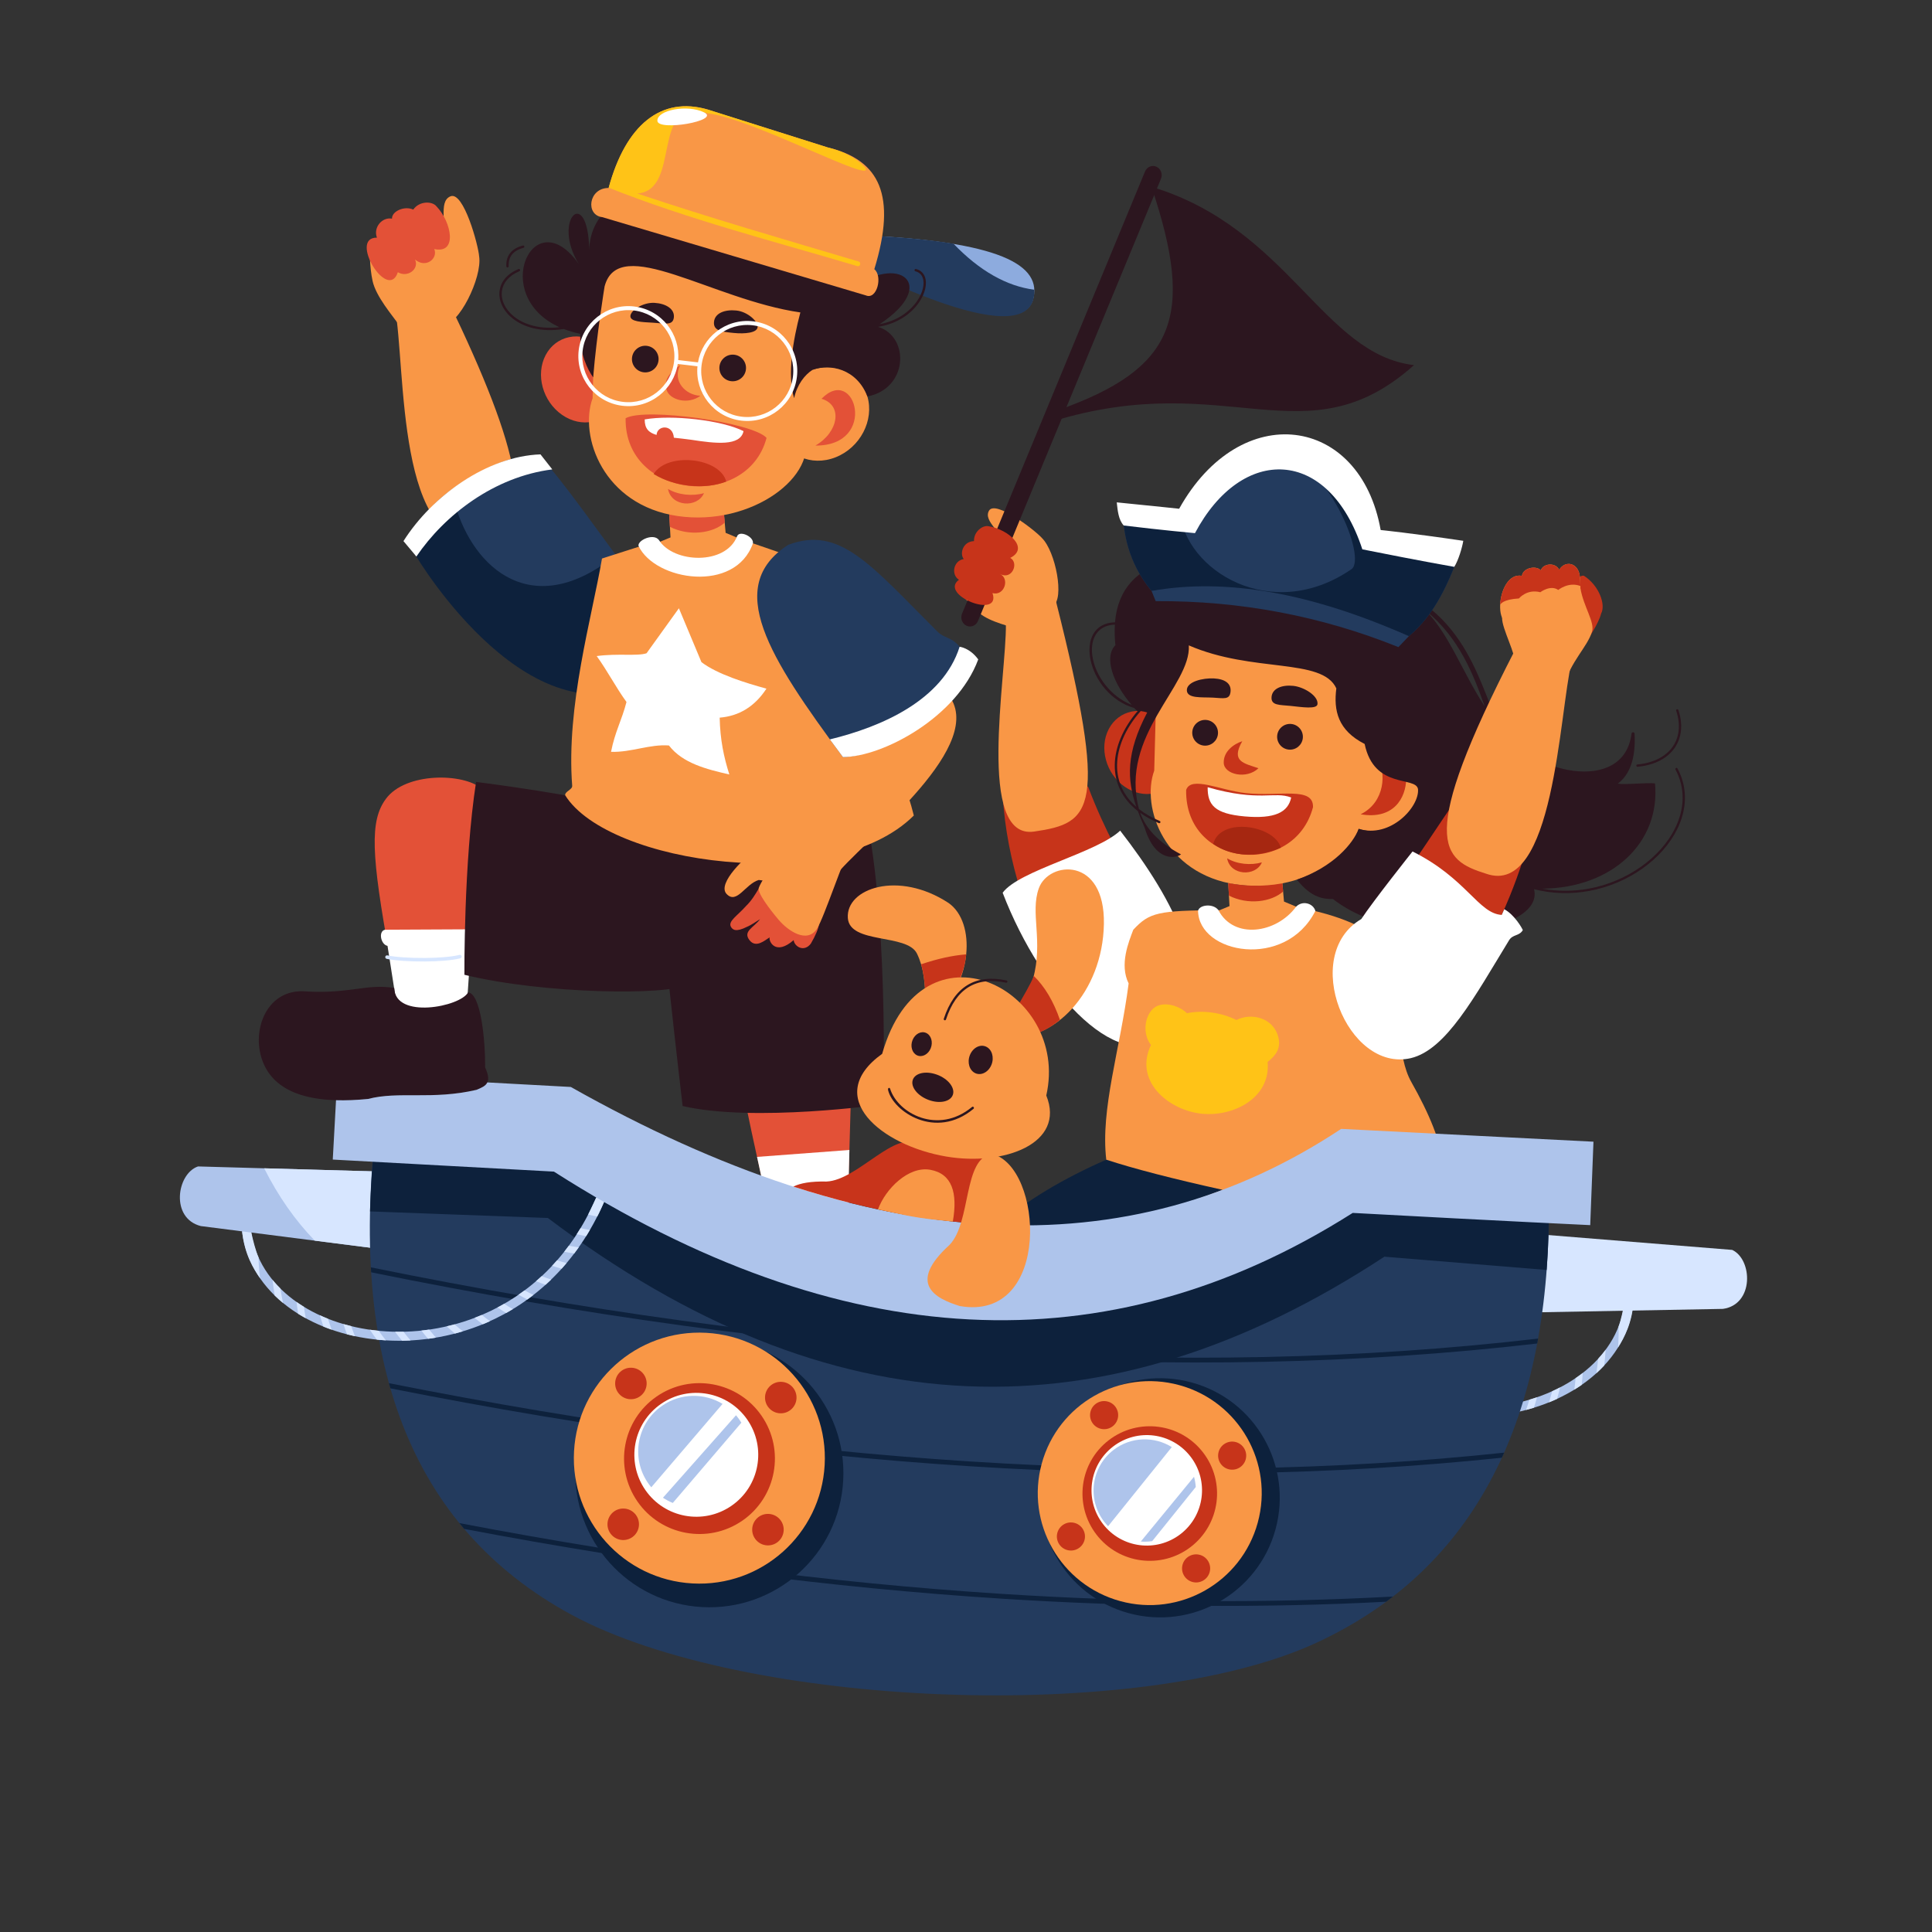<?xml version="1.0" encoding="UTF-8"?>
<svg id="Layer_1" data-name="Layer 1" xmlns="http://www.w3.org/2000/svg" viewBox="0 0 2000 2000">
  <rect x="0" y="0" width="2000" height="2000" fill="#333333" stroke="none"/>
  <defs>
    <style>
      .cls-1 {
        fill: #aec4eb;
      }

      .cls-1, .cls-2, .cls-3, .cls-4, .cls-5, .cls-6, .cls-7, .cls-8, .cls-9, .cls-10, .cls-11, .cls-12, .cls-13 {
        fill-rule: evenodd;
      }

      .cls-2 {
        fill: #fff;
      }

      .cls-14, .cls-13 {
        fill: #c7341a;
      }

      .cls-3 {
        fill: #8dabde;
      }

      .cls-4 {
        fill: #a62711;
      }

      .cls-5 {
        fill: #2c161f;
      }

      .cls-6 {
        fill: #c8341b;
      }

      .cls-7 {
        fill: #d7e6ff;
      }

      .cls-8 {
        fill: #233b5e;
      }

      .cls-9 {
        fill: #e35137;
      }

      .cls-10 {
        fill: #f99746;
      }

      .cls-11 {
        fill: #ffc317;
      }

      .cls-12 {
        fill: #0d213c;
      }
    </style>
  </defs>
  <g>
    <g>
      <g>
        <g>
          <path class="cls-9" d="M876.92,1275.09c-24.67,18.27-49.54,20.02-74.61,5.25-41.13-182.45-48.6-208.37-25-242.89,46.96-28.77,81.74-91.71,106.97-23.71-4.91,174.24-7.36,261.35-7.36,261.35Z"/>
          <path class="cls-2" d="M877.85,1275.75c-27.15,14.36-52.54,16.14-76.17,5.36-9.89-46.31-17.98-83.5-17.98-83.5l95.6-7.16c-1.38,49.05-1.45,85.3-1.45,85.3Z"/>
        </g>
        <path class="cls-5" d="M713.53,1447.56c16.85,17.28,37.71,33.79,91.9,3.85,29.09-16.5,74.47-85.93,117.15-108.56,20.83-10.43-33.05-81.29-44.24-84.76-24.73,17.91-69.61,40.16-79.44,10.02-19.43,16.24-24.46,64.83-52.97,85.2-43.96,27.36-53.46,72.21-32.4,94.25Z"/>
        <path class="cls-5" d="M676.37,843.74c3.82,77.31,30.28,301.21,30.28,301.21,73.89,17.23,207.48-1.74,207.48-1.74,3.39-110.87-2.87-294.92-34.5-349.65-31.1-53.83-97.38-5.3-166.11,10.61l-37.16,39.57Z"/>
      </g>
      <g>
        <g>
          <path class="cls-9" d="M458.97,1056.74c-22.49,14.72-22.08,21.86-43.24,7.69-5.52-27.74-8.2-51.82-12.1-73.25-19.41-106.71-21.02-141.46-4.06-164.34,20.36-27.47,79.97-26.91,99.35-10.28-5.91,68.75-9.4,132.77-11.36,173.19-32.48,26.9-28.59,67-28.59,67Z"/>
          <g>
            <path class="cls-2" d="M481.98,1064.22c-9.03,40.38-75.56,28.67-95.66,18.05-.51-3.28,27.05-24.77,26.56-27.93-3.68-23.84-8.7-55.92-11.72-75.18-6.92-1.27-9.85-15.1-2.62-16.71l90.42-.44c-3.68,42.81-6.98,102.2-6.98,102.2Z"/>
            <path class="cls-7" d="M400.26,992.59c-.99-.22-1.61-1.2-1.4-2.18.22-.99,1.2-1.61,2.19-1.4,8.06,1.78,23.49,2.78,38.87,2.67,13.79-.1,27.48-1.09,35.74-3.19.98-.25,1.98.34,2.23,1.32.25.98-.34,1.98-1.32,2.23-8.55,2.18-22.57,3.2-36.62,3.3-15.64.11-31.39-.92-39.69-2.75Z"/>
          </g>
        </g>
        <path class="cls-5" d="M271.55,1097.75c11.71,32.3,47.93,45.95,109.46,39.87,31.62-8.32,66.27,1.28,112.28-9.43,9.29-3.87,16.44-6.61,8.95-23.13.15-27.82-4.38-76.59-17.71-77.73-7.85,14.89-75.59,28.14-76.4-4.55-27.61-4.76-46.48,6.16-90.83,3.57-40.45-3.79-57.46,39.1-45.75,71.4Z"/>
        <path class="cls-5" d="M621.23,830.16c-57.25-11.86-128.39-20.69-128.39-20.69-12.85,82.51-12.09,199.62-12.09,199.62,81.88,20.1,212.09,21.54,229.5,10.24,48.03-31.18,53.04-76.55,58.32-151.85l-147.34-37.33Z"/>
      </g>
    </g>
    <g>
      <g>
        <path class="cls-10" d="M751.16,551.58c36.25,15.59,57.71,22.01,57.71,22.01-41.75,37-100.04,39.36-174.87,7.08,0,0,22.53-8.71,60.11-24.34l-1.34-24.4c9.08,2.59,18.58,3.93,28.1,3.63,9.71-.31,19.3-2.38,28.36-5.76l1.94,21.78Z"/>
        <path class="cls-9" d="M693.5,545.35l-.74-13.42c24.7,2.82,36.4.05,56.45-4.5l1,13.65c-12.43,11.05-36.9,14.33-56.72,4.27Z"/>
      </g>
      <g>
        <g>
          <g>
            <g>
              <path class="cls-10" d="M496.01,265.43c3.36,21.91-21.58,72.42-37.23,70.46-9.64-8.09-25.21-54.16-2.79-84.9,8.39-16.31-3.21-42.24,10.38-47.77,13.59-5.54,28.83,50.8,29.64,62.21Z"/>
              <path class="cls-10" d="M415.09,338.97c-9.48-13.07-25.82-31.99-29.39-48.08-3.35-15.13-2.95-34.17-2.95-34.17,17.86-7.87,48.88-37.97,62.08-37.17,9.58.58,41.46,47.21,48.59,52.36-8.42,34.75-29.67,63.63-29.67,63.63l-48.66,3.43Z"/>
              <path class="cls-9" d="M390.21,246.03c-4.01-10.52,5.25-21.58,15.58-19.69-.29-7.7,12.98-13.55,22-9.38,6.37-9.08,19.52-8.85,23.93-3.49,15.79,16.42,22.18,49.7-2.16,44.33,4.04,9.88-8.78,20.37-19.92,10.85,4.62,9.96-7.84,19.14-17.79,13.14-10.36,31.16-51.32-36.23-21.63-35.77Z"/>
            </g>
            <path class="cls-10" d="M463.97,311.36c75.46,156.12,91.66,233.38,38.13,247.22-92.65,17.85-81.68-179.91-93.33-239.89,36.35-9.39,55.2-7.33,55.2-7.33Z"/>
          </g>
          <g>
            <path class="cls-8" d="M437.28,546.27c-7.96-24.73,95.68-88.54,123.49-71.32,19.29,18.52,64.11,83.7,94.34,123.08,24.22,25.78,53.92,58.42,17.44,93.95-109.71,65.56-235.26-145.71-235.26-145.71Z"/>
            <path class="cls-12" d="M431.03,576.13c-2.87-8.93,21.34-45.7,38.73-59.15,15.91,65.01,75,126.12,160.2,63.45,12.3,20.25,9.07,12.8,21.24,28.65,24.23,25.78,64.13,54.47,27.65,90.01-125.84,82.45-247.82-122.95-247.82-122.95Z"/>
            <path class="cls-2" d="M559.51,470.36c-55.27,1.96-112.24,42.96-141.84,89.79,8.4,9.89,13.36,15.98,13.36,15.98,29.29-43.07,80.5-82.61,140.7-90.21l-12.22-15.55Z"/>
          </g>
        </g>
        <g>
          <path class="cls-10" d="M585.08,823.31c-.52-4,7.56-5.83,7.25-9.86-6.4-82.66,20.33-173.79,30.85-235.27,0,0,17.84-5.72,53.53-17.15,37.67,26,66.85,24.68,89.91-2.98,47.07,16.22,70.61,24.32,70.61,24.32,17.1,121.33,82.82,157.48,108.75,261.86-83.96,83.59-316.31,50.62-360.88-20.93Z"/>
          <path class="cls-2" d="M755.01,801.73c-23.36-5.36-48.25-11.47-62.53-30.02-20.14-1.48-38.84,7.24-59.93,6.6,4.08-20.95,11.03-32.4,15.99-51.61-11.31-15.65-19.51-31.89-30.83-47.54,21.76-2.98,42.25.3,51.6-2.91l33.49-46.58,23.35,55.79c16.71,12.67,45.81,21.51,67.27,27.43-12.18,18.63-28.43,28.38-48.4,30.02.46,22.44,4.13,40.31,9.99,58.81Z"/>
          <path class="cls-2" d="M779.42,562.47c1.18-6.75-13.53-13.71-16.28-7.57-11.81,30.62-66.08,28.05-80.9,4.3-5.47-7.73-22.46.12-21.24,5.96,17.27,36.24,100.15,49.18,118.43-2.69Z"/>
        </g>
        <g>
          <g>
            <g>
              <path class="cls-9" d="M821.58,973.19c-18.78,16.5-26.06,1.14-24.83-2.82-4.68,2.71-14.07,11.65-20.88,2.88-7.23-9.31,4.75-13.16,10.91-21.72-4.31,2.68-9.64,6.36-13.17,7.75-11.95,6.07-15.29,3.17-17,.07-3.17-5.76,7.05-11.63,15.48-21.25,11.7-11.26,15.71-26.43,22.55-29.14,3.65-1.45,7.46,4.06,9.35,10.85,5.54-6.67,15.47,13.09,12.89,24.71,5.38-7.11,24.64-5.3,24.13,4.12,11.38-1.93,7.79,12.18-1.65,28.21-6.9,9.09-16.88,3.32-17.8-3.66Z"/>
              <path class="cls-10" d="M881.22,875.32c-7.22,10.94-28.19,74.83-35.46,86.06-10.24,15.83-30.04,2.17-39.55-9.01-9.53-11.2-22.54-28.46-20.7-33.31,8.72-22.99,56.83-63.06,72.55-70.21l23.15,26.48Z"/>
              <path class="cls-10" d="M781.52,880.63c14.77-10.29,50.94-15.57,52.32-9.69,2.07,13.71-6.78,46.52-48.38,40.01-13.97,4.18-22.68,25.6-33.26,14.52-10.58-11.08,21.29-40.17,29.32-44.85Z"/>
            </g>
            <path class="cls-10" d="M834.13,864.48c72.47-140.77,102.58-182.57,142.06-151.12,54.82,48.98-69.05,145.93-106.4,187.36-26.81-21.36-35.66-36.24-35.66-36.24Z"/>
          </g>
          <g>
            <path class="cls-8" d="M872.63,783.75c48.73-1.35,107.45-56.47,127.28-103.6-11.17-22.65-20.09-16.97-29.65-26.51-69.28-69.17-100.79-109.76-154.34-89.62-66.8,43.1-20.01,116.08,56.7,219.74Z"/>
            <path class="cls-2" d="M872.63,783.75c41.28-.27,117.83-41.12,140.03-101.12-8.72-12.04-19.27-13.1-19.27-13.1-17.51,55.33-80.69,82.87-134.32,95.89l13.55,18.33Z"/>
          </g>
        </g>
      </g>
    </g>
    <g>
      <g>
        <path class="cls-3" d="M879.96,243.11c-23.59-.67-18.26,18.29-6.32,22.68,115.72,51.94,188.08,79.46,196.29,42.21,8.2-37.24-45.36-59.69-189.96-64.89Z"/>
        <path class="cls-8" d="M879.96,243.11c-23.59-.67-16.24,22.58-4.3,26.97,16,7.63,197.81,102.9,195.05,29.85-28.79-3.69-56.94-19.77-83.67-47.65-27.96-4.7-63.11-7.59-107.08-9.17Z"/>
      </g>
      <g>
        <path class="cls-9" d="M620.54,356.11c20.07,13.93,27.67,41.63,16.98,61.89-10.69,20.25-35.62,25.39-55.68,11.46-20.06-13.93-27.67-41.63-16.98-61.89,10.69-20.25,35.62-25.39,55.68-11.46Z"/>
        <g>
          <path class="cls-10" d="M838.79,383.67c-25.42,10.01-40.17,38.2-32.93,62.98,7.23,24.78,33.71,36.75,59.13,26.75,25.42-10.01,40.17-38.2,32.93-62.98-7.23-24.78-33.71-36.75-59.13-26.75Z"/>
          <path class="cls-9" d="M850.43,412.81c22.62,6.59,17.37,34.88-6.36,48.45,65.27.42,41.61-84.57,6.36-48.45Z"/>
        </g>
        <g>
          <path class="cls-10" d="M809.77,294l-146.05-37.06c-11.19-2.84-45.73,24.93-47.14,36.39l-3.12,118.92c-14.28,39.47,11.13,110.72,87.97,121.94,76.84,11.22,147.12-42.14,130.77-85.82l15.75-114.58c1.57-11.44-26.99-36.94-38.18-39.78Z"/>
          <g>
            <g>
              <path class="cls-5" d="M759.89,367.19c-7.58-.78-14.35,4.74-15.12,12.31-.78,7.58,4.74,14.35,12.31,15.12,7.57.78,14.34-4.74,15.12-12.31.78-7.57-4.73-14.34-12.31-15.12Z"/>
              <path class="cls-5" d="M669.38,358c-7.57-.78-14.34,4.74-15.12,12.31-.78,7.57,4.74,14.35,12.31,15.12,7.58.78,14.35-4.74,15.12-12.31.78-7.57-4.74-14.34-12.31-15.12Z"/>
              <path class="cls-5" d="M762.23,321.44c-11.79-1.21-22.33,2.62-23.12,11.9-.8,9.29,8.5,10.12,20.29,11.32,11.79,1.21,24.26-.09,24.86-5.97.6-5.88-10.24-16.04-22.03-17.25Z"/>
              <path class="cls-5" d="M677.45,313.52c-11.83-.64-24.54,7.68-24.87,13.59-.32,5.91,11.85,6.33,23.68,6.97,11.83.64,20.33,3.33,21.31-5.47.99-8.8-8.29-14.44-20.13-15.09Z"/>
            </g>
            <path class="cls-9" d="M704.12,377.89c-8.49,16.66,5.66,31.21,20.95,31.79-12.59,9.61-32.13,4.51-35.12-6.41-2.99-10.92,3.93-17.89,14.18-25.38Z"/>
            <g>
              <path class="cls-9" d="M793.53,453.32c-20.02,75.64-147.21,63.34-145.9-20.37,20.57-11.45,132.26,4.52,145.9,20.37Z"/>
              <path class="cls-2" d="M667.4,434.18c28.21-4.99,79.69.73,102.29,12.12-3.22,15.85-28.95,12.86-54.06,8.96-6.66-.92-12.69-1.54-18.04-2.13-.99-14.25-17.33-13.04-17.93-2.9-8.12-2.35-12.35-6.55-12.27-16.05Z"/>
              <path class="cls-13" d="M751.8,498.53c-21.77,8.45-53.45,5.62-75.16-7.82,14.1-23.09,68.76-17.11,75.16,7.82Z"/>
            </g>
            <path class="cls-9" d="M728.75,510.49c-6.61,15.61-33.97,14.26-37.21-4.34,10.58,6.32,25.19,7.72,37.21,4.34Z"/>
          </g>
        </g>
        <path class="cls-5" d="M725.16,247.28c-76.13-73.66-114.85-26.12-115.17,11.49-1.37-67.82-39.3-31.76-10.84,14.55-46.51-66.54-92.98,32.43-19.99,65.39-20.63,2.36-36.78-2.79-47.09-11.06-4.64-3.72-8.08-8.06-10.2-12.62-2.1-4.51-2.91-9.24-2.29-13.77,1.11-8.18,6.89-15.79,18.08-20.49.62-.26.92-.98.66-1.6-.26-.62-.98-.92-1.6-.65-12.08,5.07-18.33,13.41-19.56,22.42-.68,5,.2,10.19,2.5,15.13,2.28,4.89,5.95,9.54,10.89,13.49,11.44,9.18,29.72,14.7,53.06,11.01,5.14,2,10.79,3.7,17.03,5.02-.5,20.21,7.57,37.06,13.41,45.03,3.67-44.73,11.83-94.16,11.83-94.16,14.57-55.09,111.21,13.85,202.66,26.97-7.62,28.33-13.78,65.09-6.47,88.74,2.92-13.8,10.93-24.19,19.17-29.39,17.86-6.45,45.5-1.2,56.7,27.64,42.2-8.16,44.11-61.71,11.05-72.1,19.76-3,33.96-13.39,41.94-24.66,3.47-4.9,5.78-9.97,6.86-14.68,1.11-4.81.95-9.27-.52-12.84-1.56-3.78-4.55-6.54-9.04-7.66-.66-.16-1.32.24-1.48.89-.16.66.24,1.32.89,1.48,3.66.92,6.1,3.16,7.36,6.22,1.28,3.09,1.39,7.04.4,11.36-1.02,4.42-3.19,9.19-6.47,13.81-7.37,10.4-20.3,20.04-38.24,23.31,62.57-41.55,18.16-74.05-29.73-35.37-5.91-52.04-49.77-61.13-155.77-52.9h0ZM526.57,275.57c.03.68-.5,1.24-1.17,1.27-.68.03-1.25-.5-1.27-1.18-.22-5.54,1.11-10.13,4.01-13.74,2.87-3.59,7.25-6.17,13.13-7.76.65-.18,1.33.21,1.5.87.17.65-.21,1.33-.87,1.5-5.36,1.44-9.31,3.75-11.85,6.91-2.52,3.14-3.67,7.18-3.47,12.12Z"/>
        <path class="cls-2" d="M656.53,317.28c14.2,1.68,26.37,8.95,34.57,19.35,7.81,9.9,12.03,22.64,10.97,36.09l20.49,2.42c2.25-12.98,9.23-24.09,18.94-31.75,10.4-8.2,23.93-12.44,38.13-10.77,14.2,1.68,26.37,8.95,34.57,19.35,8.21,10.4,12.44,23.94,10.76,38.13-1.68,14.2-8.95,26.37-19.35,34.57-10.4,8.2-23.94,12.44-38.13,10.76-14.2-1.68-26.37-8.95-34.57-19.35-7.97-10.1-12.19-23.15-10.89-36.9l-20.42-2.41c-2.1,13.33-9.17,24.73-19.07,32.54-10.4,8.21-23.93,12.44-38.13,10.76-14.2-1.68-26.37-8.95-34.57-19.35-8.21-10.4-12.44-23.94-10.77-38.13,1.68-14.2,8.95-26.37,19.35-34.57,10.4-8.2,23.94-12.44,38.13-10.76h0ZM810.97,354.53c-7.55-9.58-18.76-16.27-31.83-17.81-13.07-1.54-25.53,2.36-35.1,9.91-9.57,7.55-16.27,18.76-17.81,31.83-1.54,13.07,2.36,25.53,9.91,35.1,7.55,9.58,18.76,16.27,31.83,17.81,13.07,1.54,25.53-2.36,35.1-9.91,9.58-7.55,16.27-18.76,17.81-31.83,1.54-13.07-2.36-25.53-9.91-35.1h0ZM687.88,339.18c-7.55-9.57-18.76-16.27-31.83-17.81-13.07-1.54-25.53,2.36-35.1,9.91-9.57,7.55-16.27,18.76-17.81,31.83-1.54,13.07,2.36,25.53,9.91,35.1,7.55,9.58,18.76,16.27,31.83,17.81,13.07,1.54,25.53-2.36,35.1-9.91,9.58-7.55,16.27-18.76,17.81-31.83,1.54-13.07-2.36-25.53-9.91-35.1Z"/>
      </g>
      <g>
        <path class="cls-10" d="M732.65,113.4c-48.23-14.07-84.84,15.77-102.61,81.18-20.78-.1-24.35,28.16-6.45,30.24,181.8,53.97,272.7,80.96,272.7,80.96,11.55,4.98,17.71-19.9,8.8-27.11,23.37-76.21,5.79-113.13-48.24-126.04l-124.21-39.24Z"/>
        <path class="cls-11" d="M732.65,113.4c-48.16-14.05-84.73,15.69-102.53,80.9,82.32,32.87,172.04,55.8,257.39,81.17,3.19.94,4.17-3.93,1.42-4.74-76.59-22.77-153.36-44.91-229.12-70.36,46.8-4.09,11.95-100.58,72.85-83.04,47.05,5.53,174.86,74.8,163.05,56.19-9.29-9.95-22.25-16.92-38.86-20.88l-124.21-39.24Z"/>
        <path class="cls-2" d="M680.52,125.07c.42,11.15,65.83-.13,48.44-8.69-17.39-8.56-48.86-2.46-48.44,8.69Z"/>
      </g>
    </g>
  </g>
  <g>
    <g>
      <g>
        <g>
          <path class="cls-13" d="M1201.69,743.49c19.4,13.46,26.75,40.25,16.41,59.83-10.33,19.58-34.43,24.54-53.83,11.08-19.39-13.46-26.75-40.25-16.41-59.83s34.43-24.54,53.83-11.08Z"/>
          <g>
            <path class="cls-10" d="M1412.67,770.13c-24.58,9.67-38.83,36.93-31.84,60.88,6.99,23.95,32.58,35.53,57.16,25.86,24.57-9.67,38.83-36.93,31.84-60.88-6.99-23.95-32.59-35.53-57.16-25.86Z"/>
            <path class="cls-13" d="M1426.24,786.39c8.56,12.3,8.17,43.85-17.71,56.55,68.09,11.87,51.78-91.48,17.71-56.55Z"/>
          </g>
        </g>
        <path class="cls-10" d="M1384.63,683.44l-141.19-35.83c-10.82-2.74-44.21,24.1-45.57,35.18l-3.02,114.97c-13.81,38.15,10.76,107.03,85.04,117.88,74.28,10.85,142.22-40.74,126.41-82.96l15.23-110.77c1.52-11.06-26.09-35.71-36.91-38.46Z"/>
        <g>
          <g>
            <path class="cls-5" d="M1248.9,745.31c-7.32-.75-13.87,4.58-14.62,11.9-.75,7.32,4.58,13.87,11.9,14.62,7.32.75,13.87-4.58,14.62-11.9.75-7.32-4.58-13.87-11.9-14.62Z"/>
            <path class="cls-5" d="M1336.77,749.46c-7.32-.75-13.87,4.58-14.62,11.9-.75,7.32,4.58,13.87,11.9,14.62,7.32.75,13.87-4.58,14.62-11.9.75-7.32-4.58-13.87-11.9-14.62Z"/>
            <path class="cls-5" d="M1338.66,709.98c-11.39-1.17-21.58,2.53-22.35,11.51-.77,8.98,8.31,8.1,19.71,9.26,11.4,1.17,27.28,3.81,27.86-1.88.92-8.46-13.82-17.72-25.22-18.89Z"/>
            <path class="cls-5" d="M1256.7,702.31c-11.44-.62-28.15,3.28-28.08,12.17.07,8.89,15.49,7.08,26.93,7.7,11.44.62,17.34,2.45,18.29-6.05.96-8.51-5.71-13.2-17.14-13.82Z"/>
          </g>
          <path class="cls-13" d="M1286,767.31c-12.13,21.14,1.79,22.79,16.74,27.97-12.31,11.83-35.5,6.5-35.93-5.5-.43-12,10.59-19.73,19.19-22.47Z"/>
          <g>
            <path class="cls-13" d="M1359.21,835.62c-19.36,73.13-132.59,63.06-131.32-17.85,5.12-14.94,35.28.38,61.6,3.24,35.43,3.84,70.36-7.19,69.73,14.62Z"/>
            <path class="cls-2" d="M1250.16,814.95c54.08,15.43,68.59,3.84,86.47,10.6-3.11,15.32-16.95,22.35-48.06,19.61-31.12-2.74-38.56-11.76-38.41-30.21Z"/>
            <path class="cls-4" d="M1325.98,877.49c-23.93,10.46-50.7,9.87-70.05-3.88,7.25-28.06,62.91-19.71,70.05,3.88Z"/>
          </g>
          <path class="cls-13" d="M1306.3,892.73c-6.39,15.09-32.84,13.79-35.97-4.19,10.23,6.11,24.35,7.47,35.97,4.19Z"/>
        </g>
      </g>
      <path class="cls-5" d="M1401.13,598.03c-.86-.19-1.41-1.03-1.22-1.89.18-.86,1.03-1.4,1.89-1.22,113.65,23.09,126.34,106.17,150.41,157.31,30.32,48.46,128.8,71.07,136.75,7.2.11-.87.9-1.5,1.77-1.39.87.11,1.5.9,1.39,1.77,1.39,26.45-5.7,42.7-17.35,51.37,7.14,1.49,30.58-1.27,38.48-.2,5.71,61.29-44.48,108.37-116.73,108.95,16.37,3.06,32.59,2.85,47.91.06,20.25-3.68,38.95-11.84,54.45-22.83,15.48-10.97,27.74-24.76,35.14-39.71,9.66-19.5,11.04-41,.43-60.8-.31-.58-.09-1.3.49-1.61.58-.31,1.3-.09,1.61.49,11,20.55,9.6,42.81-.39,62.98-7.58,15.31-20.11,29.41-35.91,40.6-15.77,11.18-34.8,19.49-55.4,23.23-18.11,3.29-37.43,3.06-56.82-1.82,11.6,45.55-134.65,67.14-208.15,10.16-8.54-.1-21.51-.11-37.34-20.07,38.14-13.5,58.05-37.33,63.99-52.58,32.77,10.16,62.96-22.7,61.39-41.14-2.28-13.73-45.38.63-55.25-46.75-27.74-14.14-32.23-34.56-29.31-57.53-14.69-32.04-86.49-15.74-152.7-44.51,2.45,42.1-71.86,92.63-51.64,169.38,5.89,4.65,13.03,8.83,21.53,12.4.61.26.9.96.64,1.57-.25.61-.96.9-1.57.64-7.42-3.12-13.83-6.7-19.32-10.65,5.7,15.85,18.58,30.51,42.26,43.02-4.34,3.64-26.46,9.32-37.74-27.91-2.54-5.78-4.89-11.38-6.95-16.92-8.18-6.38-14.09-13.65-17.99-21.45-4.19-8.41-6.04-17.43-5.88-26.64.16-9.18,2.32-18.54,6.16-27.66,4.1-9.75,10.12-19.24,17.66-27.94h-.47c-2.14-1.86-1.37-.85-3.12-2.94-49.58-14.64-64.36-87.62-19.99-88.79,5.48-69.24,85.01-87.9,171.22-26.3,48.47-14.52,82.45-16.59,107.72-10.35-9.7-3.78-20.33-7-32.06-9.53h0ZM1735.19,735.74c1.36,4.08,2.22,8.06,2.58,11.89.89,9.44-1.19,17.99-5.93,24.97-4.75,7-12.18,12.47-21.98,15.74-4.48,1.5-9.45,2.53-14.87,3.05-.66.06-1.14.64-1.08,1.3.06.66.64,1.14,1.3,1.08,5.62-.53,10.77-1.61,15.41-3.16,10.31-3.44,18.16-9.24,23.2-16.68,5.05-7.45,7.28-16.53,6.33-26.54-.38-4.01-1.27-8.16-2.69-12.42-.21-.62-.89-.96-1.52-.76-.62.21-.96.89-.76,1.51h0ZM1171.5,729.73c-19.24-22.21-29.05-49.34-16.86-61.87-.77-7.54-.93-14.62-.54-21.25-39.29,1.34-27.28,64.91,17.41,83.12h0ZM1176.32,835.23c-9.72-28.32-10.84-55.67,11.27-97.68-2.92-.96-4.92-1.35-6.68-1.5-7.96,8.89-14.3,18.68-18.54,28.75-3.72,8.85-5.82,17.92-5.98,26.78-.16,8.83,1.62,17.48,5.64,25.53,3.24,6.49,7.95,12.61,14.28,18.12h0ZM1537.02,731.38c-11.74-33.27-26.6-71.18-60.88-99.12,24.44,25.06,37.53,63.26,60.88,99.12Z"/>
      <g>
        <path class="cls-8" d="M1513.68,565.25c-14.2,38.88-27.56,69.86-55.23,93.35-38.28-18.25-174.92-53.09-266.36-46.85-24.11-29.12-30.19-60.87-29.73-88.81,39.29,4.08,58.93,6.12,58.93,6.12,64.23-109.39,189.72-99,208.19,26.92,47.3,6.09,84.21,9.28,84.21,9.28Z"/>
        <path class="cls-12" d="M1513.68,565.25c-14.2,38.88-27.56,69.86-55.24,93.35-38.27-18.25-174.92-53.09-266.36-46.86-24.11-29.12-30.19-60.87-29.73-88.81,39.29,4.08,58.93,6.12,58.93,6.12,5,61.07,94.63,117.33,177.77,60.16,15.79-10.86-21.65-110.21-87.12-133.21h0l95.89,39.72c10.43,15.71,18.07,35.79,21.66,60.25,47.3,6.09,84.21,9.28,84.21,9.28Z"/>
        <path class="cls-2" d="M1429.27,548.7c-21.16-118.96-144.96-136.2-208.62-22.04,0,0-19.52-2.11-64.59-6.62.93,8.53,1.74,18.01,7.22,23.95,39.02,4.79,73.75,7.92,73.75,7.92,48.54-91.45,138.4-89.64,173.27,16.77,61.88,12.39,95.17,18.13,95.17,18.13,4.21-6.65,8.2-19.89,9.32-26.97-55.64-8.19-85.51-11.16-85.51-11.16Z"/>
        <path class="cls-8" d="M1458.44,658.6c-7.21,7.52-10.81,11.28-10.81,11.28-79.96-32.21-163.72-48.08-251.26-47.59,0,0-1.43-3.52-4.29-10.55,77.57-13.88,166.28,2.42,266.36,46.86Z"/>
      </g>
    </g>
    <g>
      <g>
        <path class="cls-10" d="M1329.18,933.29c35.84,15.41,57.05,21.76,57.05,21.76-41.27,36.58-98.9,38.91-172.87,7,0,0,22.27-8.61,59.42-24.06l-1.32-24.12c8.98,2.56,18.37,3.88,27.78,3.59,9.6-.3,19.07-2.35,28.03-5.7l1.92,21.53Z"/>
        <path class="cls-13" d="M1272.18,927.13l-.71-13.01c14.27,2.69,33.05,4.52,56.03.31l.75,8.48c-12.29,10.93-36.48,14.17-56.07,4.22Z"/>
      </g>
      <g>
        <g>
          <path class="cls-13" d="M1038.03,823.9c-1.72-25.37,66.14-32.06,88.48-9.14,34.21,90.18,77.7,135.56,83.79,157.73,16.93,30.2,29.48,63.53-13.55,88.67-67.29,34.88-150.5-101.44-158.72-237.25Z"/>
          <path class="cls-2" d="M1037.94,924.16c40.74,106.11,124.72,195.15,174.25,143.95,49.52-51.2,2.95-136.71-52.59-208.22-24.59,23.09-104.72,41.14-121.65,64.27Z"/>
        </g>
        <g>
          <g>
            <path class="cls-10" d="M1078.54,556.9c14.21,13.79,23.71,63.23,11.5,70.28-11.23-.56-47.18-24.98-47.79-58.97-2.82-16.14-25.08-28.35-18.38-39.63,6.7-11.28,47.95,20.62,54.68,28.32Z"/>
            <path class="cls-10" d="M1060.57,652.95c-13.8-4.19-35.66-8.86-46.87-18.39-10.55-8.97-20.54-22.75-20.54-22.75,8.47-15.24,14.33-53.42,24.16-59.97,7.14-4.75,55,11.26,62.86,11.08,12.75,29.29,13.2,61.33,13.2,61.33l-32.81,28.7Z"/>
            <g>
              <path class="cls-5" d="M1012.4,642.84c-1.98,4.8-7.29,6.99-11.84,4.91-4.56-2.09-6.64-7.67-4.67-12.47l189.44-457.77c1.98-4.8,7.29-7,11.84-4.91,4.56,2.09,6.64,7.67,4.66,12.47l-189.44,457.77Z"/>
              <path class="cls-5" d="M1094.84,424.79c2.44.18-7.24,12.01-4.92,11.3,181.52-55.64,261.89,41.71,373.85-58.1-94.5-11.16-129.7-141.9-271.78-184.64,45.56,135.41,24.15,188.56-97.15,231.44Z"/>
            </g>
            <path class="cls-13" d="M992.71,600.17c-8.53-5.33-5.63-19.86,4.96-21.45-4.36-5.33-1.16-18.17,10.61-18.56-.36-9.91,9.13-16.83,15.16-15.39,20.11,3.18,42.64,22.58,22.38,32.75,9.34,5.22,1.82,23.57-10.84,16.54,10.62,4.66,4.93,23.26-7.56,19.92,9.43,27.79-56.1,1.88-34.71-13.81Z"/>
          </g>
          <path class="cls-10" d="M1093.36,623.31c54.33,215.8,37.3,228.72-22.81,237.52-60.11,8.8-28.69-160.19-29.23-214.78,33.54-8.34,52.04-22.75,52.04-22.75Z"/>
        </g>
      </g>
      <g>
        <path class="cls-10" d="M1493.08,1205.38c-122.97,76.26-273.84,100.81-407.16,62.55,16.12-21.99,35.89-44.46,59.29-67.43-6.16-52.43,14.16-113.13,23.15-182.44-9.78-19.7.21-43.27,4.8-55.57,16.88-18.11,25.69-19.93,89.4-20.28,4.61,40.41,69.51,24.69,80.75-2.99,89.87,16.99,111.41,52.48,97.73,86.78,10.27,22.68,4.26,66.36,19.97,94.12,18.2,32.15,31.84,64.06,32.06,85.25Z"/>
        <path class="cls-2" d="M1361.68,942.97c-30.91,61.12-120.9,44.61-121.46-.22,1.65-6.34,15.84-7.74,21.11-.52,15.84,30.48,59.91,24.21,80.42-3.65,6.54-6.64,17.55-3.66,19.94,4.39Z"/>
        <path class="cls-11" d="M1279.88,1055.91c15.4-7.84,38.71-2.55,43.57,18.3,2.48,10.65-2.15,18.06-11.21,25.08,3.48,38.01-37.15,58-70.68,53.32-33.14-4.62-67.73-33.93-50.07-70.85-7.49-9.36-7.81-25.62.45-35.77,9-11.04,27.68-5.84,36.79,2.86,16.52-3.43,36.11-.59,51.15,7.05Z"/>
      </g>
      <g>
        <g>
          <path class="cls-13" d="M1586.04,856.01c5.34-24.86-55.52-44.49-80.92-25.01-24.45,35.21-60.38,92.95-98.92,137.56-21.08,27.46-38.29,58.65.7,89.69,87.51,48.09,160.95-121.81,179.14-202.24Z"/>
          <path class="cls-2" d="M1576.42,962.85c-3.8,6.46-10.32,4.08-14.29,10.58-35.8,58.64-65.05,113.26-101.66,121.96-65.64,15.23-114.98-106.47-51.27-143.99,12.29-18.71,53.05-69.96,53.05-69.96,56.05,27.96,68.12,64.2,92.32,65.68l2.64-5.91c10.52,5.63,18.55,19.72,19.2,21.64Z"/>
        </g>
        <g>
          <g>
            <path class="cls-13" d="M1657.41,635.34c-4.57,18.85-43.19,70.68-54.92,62.74-4.95-10.38,1.96-52.8,29.82-68.2,12.02-9.6-5.24-35.02,7.32-33.9,15.87,10.19,22.93,30.17,17.77,39.36Z"/>
            <path class="cls-10" d="M1618.24,630.64c-.28,9.44-14.08,12.12-19.52-.08.12,9.72-12.92,11.56-18.68,2.64-19.48,22.4-27.84,9.4-27.08-7.12v-.04c.68-14.84,8.68-32.48,22.52-29.96,1.36-8.76,15.32-10.84,19.64-5.56,1.48-6.72,14.64-9.28,18.96-.64,6.16-10.24,20-7.52,21.44,7.2.24,3.24.44,6.44.52,9.56.64,20.12-2.76,36.64-17.8,24Z"/>
            <path class="cls-10" d="M1568.96,689.57c.54-12.66-14.35-38.99-14-50.05.34-10.82,15.11-27.46,15.11-27.46,17.43-6.07,57.84-6.97,66.06-2.65,3.23,18.64,14.98,34.74,11.93,44.5-5.16,16.5-21.58,29.61-29.86,57.65l-49.24-21.98Z"/>
            <path class="cls-14" d="M1636.04,606.64c-12.31-4.74-22.96,4.08-22.96,4.08-8-5.68-18.58,2.35-18.58,2.35-13.85-3.67-22.11,6.44-22.11,6.44-16.6,1-18.87,5.73-19.44,6.54.68-14.84,8.68-32.48,22.52-29.96,1.36-8.76,15.32-10.84,19.64-5.56,1.48-6.72,14.64-9.28,18.96-.64,6.16-10.24,20-7.52,21.44,7.2.24,3.24.44,6.44.52,9.56Z"/>
          </g>
          <path class="cls-10" d="M1568.35,672.88c-102.08,198.07-76.08,217.15-29.93,231.58,70.49,24.89,75.69-167.24,88.49-219.13-30.07-15.5-58.57-12.45-58.57-12.45Z"/>
        </g>
      </g>
    </g>
    <path class="cls-12" d="M1033.33,1268.01c72.99,4.46,153.95-5.14,232.27-36.32-52.07-11.53-92.2-21.93-120.38-31.19-45.44,19.95-82.73,42.45-111.88,67.5Z"/>
  </g>
  <g>
    <g>
      <path class="cls-1" d="M1691.2,1346.77c.23-2.56-1.67-4.81-4.23-5.04-2.55-.23-4.81,1.66-5.04,4.22-2.57,29.12-17.57,53.97-40.28,72.75-23.05,19.05-54,31.9-88.04,36.7-34.18,4.82-71.41,1.53-106.87-11.7-48.5-18.1-93.69-54.83-123.19-114.9-1.13-2.3-3.91-3.25-6.21-2.13-2.3,1.13-3.25,3.91-2.13,6.21,30.68,62.46,77.75,100.68,128.3,119.54,36.95,13.79,75.75,17.21,111.37,12.2,35.75-5.04,68.33-18.6,92.69-38.74,24.58-20.33,40.82-47.34,43.62-79.11Z"/>
      <path class="cls-7" d="M1675.54,1373.25c.17,7.13,0,14.36-.55,21.69,5.96-9.57,14.88-25.02,16.16-49.39l-9.42,1.67c-1.13,7.05-3.66,19.55-6.2,26.03h0ZM1591.09,1446.46c-2.61.9-5.27,1.75-7.95,2.55-1.03,3.55-2.16,7.08-3.39,10.6,2.74-.73,5.46-1.5,8.14-2.33,1.17-3.59,2.23-7.2,3.2-10.82h0ZM1662.11,1397.32c-2.38,3.2-4.94,6.3-7.68,9.29-.48,4.98-1.14,9.99-1.96,15.04,2.87-2.6,5.61-5.29,8.21-8.09.68-5.45,1.16-10.86,1.44-16.24h0ZM1638.43,1421.3c-2.38,1.85-4.84,3.64-7.37,5.36-.34,3.95-.78,7.93-1.33,11.92,2.61-1.6,5.16-3.26,7.64-4.98.46-4.12.81-8.22,1.05-12.3h0ZM1614.93,1436.27c-2.65,1.38-5.36,2.7-8.13,3.95-.98,3.84-2.08,7.68-3.3,11.52,2.84-1.14,5.63-2.35,8.37-3.62.62-2.17,1.21-4.35,1.77-6.52.45-1.77.88-3.54,1.28-5.32h0ZM1564.09,1453.66c-3.02.58-6.07,1.1-9.15,1.55-2.21,3.46-4.53,6.88-6.96,10.27,2.32-.25,4.62-.54,6.92-.86.81-.12,1.63-.24,2.44-.36,2.08-3.08,4.08-6.18,5.99-9.32.26-.43.52-.86.77-1.28h0ZM1538.07,1457.02c-2.88.19-5.78.33-8.7.41-2.2,3.16-4.5,6.29-6.9,9.38,2.96.01,5.91-.04,8.84-.14,1.3-1.76,2.58-3.54,3.82-5.32,1-1.43,1.97-2.87,2.93-4.32h0ZM1510.78,1457.14c-2.69-.16-5.39-.36-8.09-.62-1.67,2.32-3.39,4.61-5.17,6.87-.46.59-.93,1.18-1.4,1.77,2.74.33,5.47.61,8.2.84,2.24-2.91,4.39-5.87,6.46-8.86h0ZM1484.39,1454.01c-2.74-.49-5.48-1.04-8.21-1.64-2.66,2.61-5.4,5.14-8.23,7.62,2.77.69,5.54,1.32,8.31,1.91,2.79-2.56,5.5-5.19,8.13-7.89h0ZM1455.16,1446.64c-2.52-.82-5.04-1.7-7.54-2.62-2.67,2.34-5.41,4.61-8.22,6.81,1.37.54,2.74,1.07,4.12,1.59,1.16.43,2.32.85,3.47,1.26,2.79-2.28,5.52-4.63,8.17-7.04h0ZM1430.91,1437.06c-2.36-1.11-4.72-2.26-7.06-3.46-2.82,2.05-5.71,4.03-8.66,5.95,2.34,1.27,4.7,2.49,7.08,3.67,2.94-1.99,5.82-4.04,8.64-6.16h0ZM1408.53,1424.93c-2.17-1.35-4.32-2.74-6.46-4.18-2.91,1.79-5.87,3.51-8.89,5.17,2.14,1.5,4.29,2.96,6.46,4.37,3.02-1.72,5.98-3.51,8.89-5.36h0ZM1389.77,1411.83c-2.04-1.59-4.07-3.23-6.07-4.92-3.18,1.39-6.4,2.71-9.67,3.96,2,1.75,4.01,3.46,6.05,5.12,3.28-1.31,6.51-2.7,9.69-4.16h0ZM1372.39,1396.73c-1.82-1.76-3.63-3.57-5.41-5.41-3.19,1.17-6.41,2.27-9.68,3.29,1.77,1.9,3.57,3.77,5.38,5.59,3.28-1.08,6.52-2.24,9.72-3.47h0ZM1359.15,1382.78c-1.7-1.95-3.37-3.93-5.02-5.96-3.37.78-6.77,1.48-10.21,2.09,1.64,2.09,3.29,4.14,4.97,6.16,3.45-.68,6.87-1.44,10.26-2.29h0ZM1345.33,1365.32c-1.43-1.99-2.83-4.02-4.22-6.08-3.18.85-6.37,1.62-9.6,2.31,1.37,2.1,2.77,4.18,4.18,6.21,3.24-.74,6.45-1.55,9.64-2.45h0ZM1332.56,1345.59c-1.2-2.05-2.37-4.13-3.53-6.24-3.06.88-6.14,1.68-9.25,2.41,1.15,2.14,2.32,4.25,3.51,6.33,3.11-.77,6.2-1.6,9.27-2.5Z"/>
    </g>
    <g>
      <path class="cls-1" d="M434.5,1213.95c-153.02-4.3-229.53-6.46-229.53-6.46-22.13,7.61-28.76,53.68,2.9,61.73,147.16,18.83,215.06,27.52,215.06,27.52l11.57-82.79Z"/>
      <path class="cls-7" d="M434.5,1213.95l-161.03-4.53c14.45,28.76,31.9,53.72,52.37,74.89l97.09,12.42,11.57-82.79Z"/>
    </g>
    <path class="cls-7" d="M1564.3,1275.42c152.59,12.32,228.88,18.48,228.88,18.48,21.17,9.96,22.77,56.49-9.58,61.05-148.34,2.75-216.78,4.02-216.78,4.02l-2.52-83.55Z"/>
    <g>
      <path class="cls-8" d="M390.63,1154.86c-32.02,254.26,34.83,426.42,200.55,516.48,178.81,97.18,589.93,113.47,771.76,29.16,163.52-75.82,243.65-230.5,240.39-464.05-131.12-33.73-294.98-12.92-491.59,62.42-130.23,22.12-305.32-23.82-525.28-137.81l-195.83-6.2Z"/>
      <g>
        <path class="cls-12" d="M387.52,1182.52c-2.15,21.55-3.81,51.23-4.47,71.54l184.08,6.79c292.78,220.82,576.14,230.2,866.01,40.06l167.93,13.77c1.87-25.02,2.64-51.09,2.26-78.24-131.12-33.73-294.98-12.92-491.59,62.42-130.23,22.12-305.32-23.82-525.28-137.81l-172.37-5.45-26.57,26.92Z"/>
        <path class="cls-12" d="M475.51,1576.71c195.88,37.46,383.15,61.88,561.8,73.28,140.2,8.94,275.09,9.86,404.69,2.76-2.34,1.8-4.69,3.59-7.07,5.35-127.54,6.68-260.18,5.64-397.92-3.15-177.07-11.29-362.57-35.37-556.51-72.23-1.69-1.98-3.35-3.99-4.99-6.01h0ZM383.93,1311.95c.09,1.71.2,3.43.3,5.13,219.19,44.62,427.82,73.25,625.9,85.89,205.02,13.08,398.74,9.02,581.15-12.17.32-1.7.63-3.4.94-5.11-182.55,21.31-376.48,25.42-581.78,12.32-198.23-12.65-407.07-41.34-626.51-86.06h0ZM402.64,1431.86c210.33,41.86,410.85,68.87,601.55,81.04,194.5,12.41,378.79,9.37,552.88-9.11-.74,1.68-1.5,3.34-2.25,5l-.04.08-.04.08-.04.08c-173.52,18.23-357.12,21.17-550.82,8.82-190.18-12.13-390.08-39.01-599.72-80.63l-.03-.08-.02-.09-.02-.08-.03-.08-.02-.09-.43-1.51-.03-.08-.02-.09-.02-.08-.03-.09c-.29-1.03-.59-2.07-.88-3.11h0Z"/>
      </g>
    </g>
    <path class="cls-1" d="M1649.55,1181.88s-87.06-4.43-261.18-13.27c-220.86,146.38-486.68,131.92-797.46-43.39l-86.4-4.7c-1.79,3.81-6.19,5.58-11.23,7.68-46.01,10.71-80.65,1.11-112.27,9.43-12.02,1.19-23.06,1.62-33.16,1.31-1.74,31.75-3.37,61.44-3.37,61.44,152.62,8.3,228.93,12.46,228.93,12.46,297.12,189.73,572.76,203.99,826.92,42.76,160.03,8.71,245.86,12.65,245.86,12.65l3.36-86.37Z"/>
    <g>
      <g>
        <path class="cls-12" d="M741.88,1386.54c76.52,4.16,135.17,69.57,131.01,146.09-4.16,76.52-69.57,135.17-146.09,131.01-76.52-4.16-135.17-69.57-131.01-146.09,4.16-76.52,69.57-135.17,146.09-131.01Z"/>
        <path class="cls-10" d="M731.02,1379.72c71.65,3.89,126.57,65.14,122.67,136.78-3.9,71.65-65.14,126.57-136.78,122.67-71.65-3.9-126.57-65.14-122.67-136.78,3.9-71.65,65.14-126.57,136.78-122.67Z"/>
        <g>
          <path class="cls-13" d="M653.99,1415.88c8.99.49,15.89,8.18,15.4,17.17-.49,9-8.18,15.89-17.17,15.4-8.99-.49-15.89-8.18-15.4-17.17.49-9,8.18-15.89,17.17-15.4Z"/>
          <path class="cls-13" d="M809.14,1430.48c8.99.49,15.89,8.18,15.4,17.17-.49,9-8.18,15.89-17.17,15.4-8.99-.49-15.89-8.18-15.4-17.17.49-9,8.18-15.89,17.17-15.4Z"/>
          <path class="cls-13" d="M646.05,1561.65c8.99.49,15.89,8.18,15.4,17.17-.49,9-8.18,15.89-17.17,15.4-8.99-.49-15.89-8.18-15.4-17.17.49-9,8.18-15.89,17.17-15.4Z"/>
          <path class="cls-13" d="M795.86,1567.2c8.99.49,15.89,8.18,15.4,17.17-.49,9-8.18,15.89-17.17,15.4-8.99-.49-15.89-8.18-15.4-17.17.49-9,8.18-15.89,17.17-15.4Z"/>
        </g>
        <g>
          <path class="cls-13" d="M768.42,1574.21c-35.51,24.48-84.13,15.53-108.61-19.97-24.47-35.51-15.53-84.13,19.97-108.61,35.51-24.47,84.13-15.53,108.61,19.98,24.48,35.5,15.53,84.13-19.97,108.61Z"/>
          <path class="cls-2" d="M757.2,1558.8c-29.16,20.1-69.08,12.75-89.18-16.4-20.1-29.16-12.75-69.08,16.4-89.18,29.16-20.1,69.08-12.75,89.18,16.4,20.1,29.16,12.76,69.08-16.4,89.18Z"/>
          <path class="cls-1" d="M696.48,1555.84c-3.55-1.44-6.96-3.24-10.19-5.39l75.61-85.38c1.3,1.52,2.54,3.13,3.7,4.82.66.95,1.28,1.91,1.87,2.89l-70.99,83.07h0ZM674.21,1539.64l73.8-86.35c-18.78-11.34-43.23-11.39-62.46,1.87-26.17,18.04-32.76,53.88-14.72,80.05,1.07,1.55,2.2,3.02,3.38,4.43Z"/>
        </g>
      </g>
      <g>
        <path class="cls-12" d="M1233.67,1431.14c65.94,18.04,104.77,86.11,86.73,152.05-18.04,65.94-86.11,104.77-152.05,86.73-65.94-18.04-104.77-86.11-86.73-152.05,18.04-65.94,86.11-104.77,152.05-86.73Z"/>
        <path class="cls-10" d="M1220.8,1433.88c61.74,16.89,98.1,80.63,81.21,142.37-16.89,61.74-80.63,98.1-142.38,81.21-61.74-16.89-98.1-80.63-81.21-142.37,16.89-61.74,80.63-98.1,142.37-81.21Z"/>
        <g>
          <path class="cls-13" d="M1146.82,1450.91c7.75,2.12,12.31,10.12,10.19,17.87-2.12,7.75-10.12,12.32-17.87,10.2-7.75-2.12-12.31-10.12-10.2-17.87,2.12-7.75,10.12-12.32,17.88-10.2Z"/>
          <path class="cls-13" d="M1279.36,1492.85c7.75,2.12,12.31,10.12,10.2,17.87-2.12,7.75-10.12,12.31-17.87,10.19-7.75-2.12-12.31-10.12-10.19-17.87,2.12-7.75,10.12-12.31,17.87-10.2Z"/>
          <path class="cls-13" d="M1112.45,1576.53c7.75,2.12,12.31,10.12,10.2,17.87-2.12,7.75-10.12,12.32-17.87,10.2-7.75-2.12-12.31-10.12-10.2-17.87,2.12-7.75,10.13-12.32,17.88-10.2Z"/>
          <path class="cls-13" d="M1242.04,1609.57c7.75,2.12,12.32,10.12,10.2,17.87-2.12,7.75-10.12,12.32-17.87,10.2-7.75-2.12-12.32-10.12-10.2-17.87,2.12-7.75,10.12-12.31,17.87-10.19Z"/>
        </g>
        <g>
          <path class="cls-13" d="M1232.72,1601.33c-30.5,23.45-74.23,17.75-97.69-12.74-23.45-30.5-17.75-74.23,12.74-97.69,30.5-23.45,74.23-17.75,97.68,12.74,23.46,30.5,17.75,74.23-12.74,97.69Z"/>
          <path class="cls-2" d="M1222.01,1588.13c-25.04,19.26-60.95,14.57-80.21-10.46-19.26-25.04-14.58-60.95,10.46-80.21,25.04-19.26,60.95-14.57,80.21,10.46,19.26,25.04,14.58,60.95-10.46,80.21Z"/>
          <path class="cls-1" d="M1192.74,1595.39c-3.92.57-7.88.71-11.8.4l55.1-67.07c.97,3.48,1.57,7.04,1.82,10.61l-45.12,56.06h0ZM1147.09,1579.96l65.95-81.94c-18.21-11.36-42.31-10.88-60.32,2.97-23.19,17.84-27.52,51.09-9.69,74.28,1.28,1.66,2.64,3.22,4.07,4.69Z"/>
        </g>
      </g>
    </g>
    <g>
      <path class="cls-1" d="M250.68,1275.92c-.35-2.54,1.43-4.89,3.97-5.23,2.54-.35,4.89,1.43,5.24,3.98,3.98,28.96,20.16,53.05,43.76,70.71,23.94,17.92,55.48,29.24,89.71,32.39,34.37,3.15,71.4-1.94,106.18-16.87,47.56-20.43,90.92-59.3,117.47-120.74,1.01-2.36,3.74-3.44,6.1-2.43,2.35,1.01,3.44,3.74,2.43,6.09-27.61,63.87-72.77,104.33-122.35,125.62-36.24,15.56-74.83,20.87-110.64,17.58-35.95-3.3-69.16-15.26-94.46-34.2-25.54-19.11-43.07-45.3-47.4-76.9Z"/>
      <path class="cls-7" d="M267.61,1301.61c.17,7.13.7,14.34,1.6,21.63-6.42-9.27-16.08-24.26-18.53-48.54l9.49,1.21c1.47,6.98,4.6,19.35,7.45,25.7h0ZM355.5,1370.64c2.66.77,5.35,1.5,8.06,2.16,1.2,3.49,2.5,6.97,3.9,10.43-2.78-.59-5.52-1.24-8.24-1.94-1.34-3.53-2.58-7.08-3.72-10.65h0ZM282.18,1325c2.53,3.09,5.24,6.06,8.12,8.91.72,4.95,1.62,9.92,2.69,14.93-2.99-2.46-5.86-5.02-8.59-7.68-.94-5.41-1.68-10.79-2.23-16.15h0ZM307,1347.8c2.47,1.73,5.01,3.4,7.62,5,.53,3.93,1.16,7.88,1.91,11.84-2.69-1.47-5.31-3.01-7.88-4.61-.66-4.09-1.21-8.18-1.65-12.24h0ZM331.19,1361.61c2.72,1.25,5.49,2.43,8.31,3.54,1.17,3.79,2.46,7.57,3.85,11.34-2.89-1-5.74-2.08-8.54-3.21-.73-2.14-1.42-4.28-2.08-6.43-.54-1.75-1.05-3.5-1.54-5.25h0ZM382.82,1376.52c3.05.43,6.12.81,9.22,1.11,2.37,3.34,4.86,6.65,7.45,9.91-2.33-.14-4.64-.32-6.95-.53-.82-.07-1.64-.16-2.45-.24-2.23-2.97-4.38-5.98-6.43-9.02-.28-.41-.56-.83-.84-1.24h0ZM408.98,1378.61c2.89.05,5.79.05,8.7-.01,2.35,3.05,4.8,6.06,7.35,9.03-2.96.16-5.9.25-8.84.3-1.39-1.7-2.75-3.41-4.08-5.14-1.06-1.38-2.11-2.77-3.14-4.18h0ZM436.24,1377.41c2.68-.29,5.37-.62,8.05-1.01,1.78,2.23,3.61,4.44,5.5,6.62.49.57.99,1.14,1.49,1.7-2.72.46-5.44.87-8.15,1.23-2.38-2.8-4.67-5.65-6.88-8.54h0ZM462.44,1373.01c2.71-.62,5.42-1.3,8.13-2.04,2.79,2.48,5.65,4.88,8.59,7.21-2.73.82-5.47,1.59-8.21,2.31-2.91-2.43-5.75-4.92-8.5-7.48h0ZM491.28,1364.23c2.48-.95,4.95-1.94,7.41-2.98,2.78,2.21,5.62,4.34,8.54,6.41-1.34.61-2.69,1.2-4.04,1.78-1.13.48-2.27.96-3.41,1.43-2.9-2.14-5.73-4.36-8.5-6.64h0ZM515.04,1353.48c2.31-1.22,4.6-2.48,6.88-3.79,2.92,1.91,5.9,3.75,8.94,5.52-2.28,1.38-4.58,2.72-6.89,4.01-3.03-1.84-6.01-3.75-8.93-5.73h0ZM536.81,1340.28c2.1-1.45,4.19-2.95,6.25-4.49,2.99,1.64,6.04,3.22,9.13,4.73-2.06,1.6-4.14,3.16-6.24,4.68-3.1-1.57-6.15-3.21-9.14-4.92h0ZM554.91,1326.29c1.96-1.69,3.9-3.43,5.82-5.2,3.24,1.23,6.52,2.39,9.85,3.48-1.91,1.84-3.84,3.64-5.79,5.41-3.34-1.15-6.63-2.38-9.88-3.68h0ZM571.54,1310.36c1.74-1.85,3.45-3.74,5.14-5.67,3.24,1.02,6.52,1.96,9.83,2.82-1.68,1.99-3.38,3.93-5.1,5.84-3.33-.92-6.62-1.92-9.87-2.99h0ZM584.09,1295.79c1.6-2.03,3.18-4.09,4.73-6.2,3.41.62,6.84,1.15,10.3,1.6-1.53,2.17-3.09,4.3-4.67,6.39-3.48-.51-6.93-1.11-10.36-1.79h0ZM597.04,1277.68c1.33-2.06,2.63-4.15,3.92-6.28,3.21.69,6.45,1.3,9.7,1.84-1.27,2.17-2.56,4.31-3.88,6.41-3.27-.58-6.52-1.24-9.75-1.97h0ZM608.84,1257.36c1.1-2.11,7.37-15.54,8.43-17.71,2.26,1.32,5.86,3.4,8.06,4.66-1.3,2.95-5.35,12-7.1,15.09-3.15-.61-6.27-1.3-9.38-2.05Z"/>
    </g>
  </g>
  <g>
    <g>
      <path class="cls-6" d="M821.24,1228.36c7.2-3.58,18.17-5.59,34.29-5.23,32.42-1.34,71.25-54.51,95.96-38.37,12.08-5.64,23.79-9.17,35.14-10.57,39.17,3.6,63.19,35.05,72.05,94.31-75.42-.04-154.57-13.42-237.44-40.14Z"/>
      <path class="cls-10" d="M908.9,1251.95c7.71-21.25,31.58-45.06,54.12-40.99,22.54,4.07,28.55,23.77,23.34,53.56-40.28-3.68-46.25-6.02-77.46-12.57Z"/>
    </g>
    <g>
      <g>
        <g>
          <path class="cls-10" d="M1040.24,1073.72c50.54,6.13,101.13-46.35,102.51-116.97,1.38-70.63-57.09-65.45-67.3-37.36-9.36,25.73,4.85,54.63-6.14,94.15-8.88,31.93-38.48,53.8-29.07,60.18Z"/>
          <path class="cls-13" d="M1040.24,1073.72c18.27,2.22,38.02-2.26,56.99-17.98-6.66-19.22-15.68-34.38-27.08-45.48-4.84,14.35-36,59.33-29.91,63.46Z"/>
        </g>
        <g>
          <path class="cls-10" d="M1000.2,987.96c-.32,3.64-.92,7.28-1.76,10.96-2.64,12.04-7.68,23.96-15.08,34.32-.08.12-.16.24-.28.36-4.16,5.84-9.12,11.16-14.84,15.68-1.32,1.04-2.64,2.04-4.04,3-3.16.24-4.6-2.4-5.32-7.04-1.56-9.84.04-28.64-5.36-47-1.12-3.72-2.52-7.44-4.28-11.08-10.24-21-69.6-9.48-71.56-36.8-2.2-30.84,52.44-49.6,104.2-15.64,14.56,10.12,20.6,31.04,18.32,53.24Z"/>
          <path class="cls-13" d="M1000.2,987.96c-.32,3.64-.92,7.28-1.76,10.96-3.36,12.72-8.4,24.56-15.08,34.32-.08.12-.16.24-.28.36-4.24,6.2-9.12,11.56-14.64,15.76l-.2-.08-9.36-4.04c-1.56-9.84.04-28.64-5.36-47,16.96-5.76,32.48-9.16,46.68-10.28Z"/>
        </g>
      </g>
      <path class="cls-10" d="M1083.1,1134.04c20.2,49.76-43.57,73.29-103.4,63.23-66.86-11.23-128.94-61.54-66.49-106.37,41.19-144.86,194.99-66.95,169.89,43.14Z"/>
      <g>
        <path class="cls-5" d="M969.97,1112.48c11.47,4.22,18.84,13.51,16.46,20.74-2.38,7.23-13.61,9.67-25.08,5.45-11.47-4.22-18.84-13.51-16.46-20.74,2.38-7.23,13.61-9.67,25.07-5.44Z"/>
        <path class="cls-5" d="M919.34,1128.49c-.16-.55-.12-1.47.29-1.99.4-.52,1.49-.57,1.83.61,7.98,25.48,49.58,47.89,84.68,18.9.46-.48,1.21-.49,1.69-.03.47.46.5,1.31.05,1.78-39.48,32.85-83.41,2.62-88.53-19.27Z"/>
        <path class="cls-5" d="M1041.94,1014.94c.64.13,1.05.77.92,1.41-.14.64-.77,1.05-1.41.92-15.52-3.28-28.45-1.76-38.77,4.56-10.34,6.33-18.14,17.51-23.4,33.55-.2.63-.88.97-1.51.77-.63-.2-.97-.88-.77-1.51,5.44-16.59,13.58-28.2,24.42-34.84,10.86-6.65,24.37-8.27,40.52-4.86Z"/>
        <path class="cls-5" d="M1020.67,1083.44c-6.18-2.74-13.63,1.21-16.64,8.82-3.02,7.61-.46,16,5.71,18.74,6.17,2.74,13.62-1.21,16.64-8.82,3.02-7.61.46-16-5.71-18.74Z"/>
        <path class="cls-5" d="M958.69,1069.28c-5.21-2.31-11.5,1.02-14.05,7.44-2.55,6.42-.39,13.5,4.82,15.81,5.21,2.31,11.5-1.02,14.05-7.44,2.55-6.42.39-13.5-4.82-15.82Z"/>
      </g>
    </g>
    <path class="cls-10" d="M1026.81,1194.57c53.2,12.22,62.38,174.07-33.24,157.45-25.43-7.86-54.8-23.05-10.62-63.31,22.77-23.57,13.78-89.93,43.86-94.14Z"/>
  </g>
</svg>